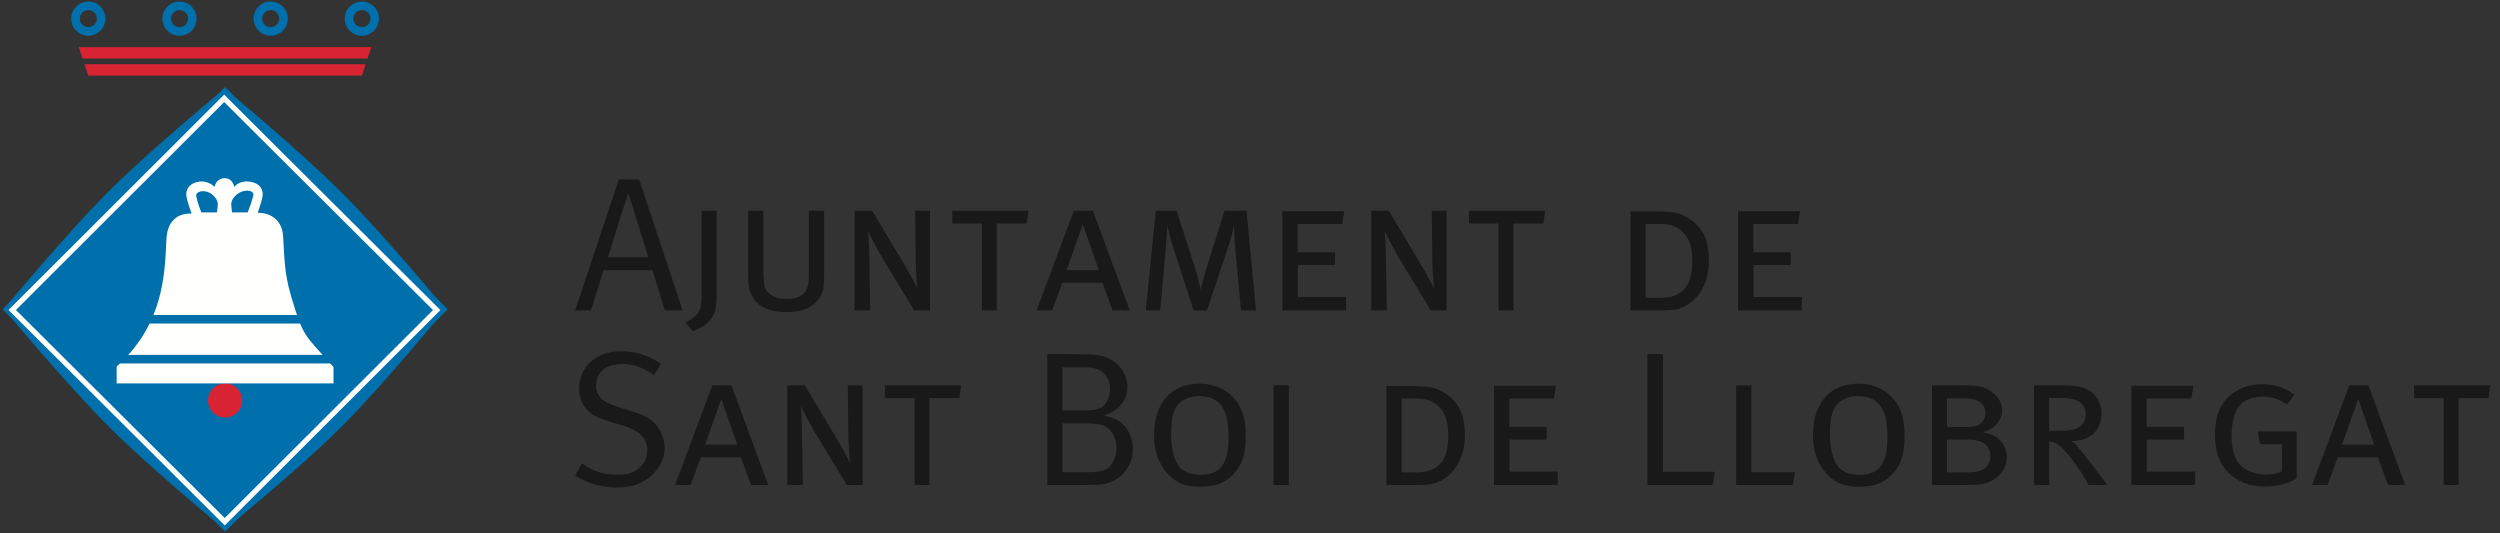 <?xml version="1.0" encoding="UTF-8"?>
<svg width="239px" height="51px" viewBox="0 0 239 51" version="1.1" xmlns="http://www.w3.org/2000/svg" xmlns:xlink="http://www.w3.org/1999/xlink">
    <rect x="0" y="0" width="239" height="51" fill="#333333" stroke="none"/>
    <title>51D08BB5-6744-4DE3-9AB3-4A352832FF9B</title>
    <g id="Page-1" stroke="none" stroke-width="1" fill="none" fill-rule="evenodd">
        <g id="Transparència" transform="translate(-453, -4372)">
            <g id="COl·laboren" transform="translate(1, 4063)">
                <g id="A16a_IV3tinBpositiu" transform="translate(452, 309)">
                    <path d="M0.375,29.538 C0.375,29.538 6.301,22.363 10.513,18.176 C14.564,14.149 21.476,8.465 21.476,8.465 C21.476,8.465 28.625,14.36 32.801,18.546 C36.855,22.608 42.579,29.542 42.579,29.542 C42.579,29.542 36.73,36.736 32.536,40.908 C28.468,44.955 21.479,50.614 21.479,50.614 C21.479,50.614 14.602,44.957 10.569,40.952 C6.334,36.746 0.375,29.538 0.375,29.538" id="Fill-1" fill="#0070AC"></path>
                    <polyline id="Fill-2" fill="#0070AC" points="1.169 29.636 21.43 9.403 41.748 29.642 21.485 49.875 1.169 29.636"></polyline>
                    <polygon id="Stroke-3" stroke="#0070AC" stroke-width="1.397" points="1.229 29.573 21.519 9.309 41.809 29.576 21.52 49.84"></polygon>
                    <polygon id="Fill-4" fill="#0070AC" points="1.169 29.636 21.43 9.403 41.748 29.642 21.485 49.875"></polygon>
                    <polygon id="Stroke-5" stroke="#FFFFFE" stroke-width="0.5" points="1.169 29.636 21.43 9.403 41.748 29.642 21.485 49.875"></polygon>
                    <path d="M19.885,38.286 C19.885,37.383 20.616,36.651 21.52,36.651 C22.422,36.651 23.154,37.383 23.154,38.286 C23.154,39.188 22.422,39.92 21.52,39.92 C20.616,39.92 19.885,39.188 19.885,38.286" id="Fill-6" fill="#D82332"></path>
                    <path d="M22.185,20.306 L23.68,20.306 C24.07,19.318 24.139,18.949 24.212,18.698 C24.384,18.11 23.023,17.955 22.326,18.919 C22.007,19.36 22.108,19.612 22.185,20.306 Z M20.741,20.306 L19.245,20.306 C18.856,19.318 18.843,19.05 18.769,18.799 C18.598,18.211 19.903,17.955 20.599,18.919 C20.919,19.36 20.818,19.612 20.741,20.306 Z M20.519,17.87 C20.52,17.871 19.916,17.206 18.96,17.375 C18.283,17.495 17.864,17.907 17.805,18.474 C17.756,18.942 18.331,20.422 18.311,20.421 C16.658,20.346 16.064,21.529 15.948,22.47 C15.841,23.339 15.914,24.372 15.639,26.387 C15.021,30.931 12.932,33.4 11.153,35.045 L11.153,36.651 L31.882,36.651 L31.882,35.084 C29.02,31.872 29.02,32.264 27.86,28.424 C27.128,26.003 27.204,24.477 27.064,22.543 C26.93,20.696 25.368,20.29 24.637,20.346 C24.616,20.348 25.162,18.984 25.114,18.474 C25.049,17.768 24.506,17.445 23.811,17.36 C22.845,17.242 22.386,17.877 22.386,17.87 C22.386,17.87 22.273,17.012 21.445,17.038 C20.619,17.062 20.519,17.87 20.519,17.87 L20.519,17.87 Z" id="Fill-7" fill="#FFFFFE"></path>
                    <polygon id="Fill-8" fill="#0070AC" points="12.802 30.93 30.237 30.93 30.237 30.113 12.802 30.113"></polygon>
                    <polygon id="Fill-9" fill="#0070AC" points="11.167 34.745 31.871 34.745 31.871 33.927 11.167 33.927"></polygon>
                    <polyline id="Fill-10" fill="#D82332" points="7.535 4.509 35.509 4.497 35.136 5.596 7.897 5.595 7.535 4.509"></polyline>
                    <polyline id="Fill-11" fill="#D82332" points="8.079 6.139 34.959 6.139 34.596 7.229 8.443 7.23 8.079 6.139"></polyline>
                    <path d="M7.625,1.781 C7.625,1.329 7.992,0.964 8.443,0.964 C8.894,0.964 9.26,1.329 9.26,1.781 C9.26,2.232 8.894,2.598 8.443,2.598 C7.992,2.598 7.625,2.232 7.625,1.781 Z M6.809,1.781 C6.809,0.878 7.54,0.146 8.443,0.146 C9.345,0.146 10.078,0.878 10.078,1.781 C10.078,2.683 9.345,3.416 8.443,3.416 C7.54,3.416 6.809,2.683 6.809,1.781 L6.809,1.781 Z" id="Fill-12" fill="#0070AC"></path>
                    <path d="M16.343,1.781 C16.343,1.329 16.709,0.964 17.16,0.964 C17.612,0.964 17.977,1.329 17.977,1.781 C17.977,2.232 17.612,2.598 17.16,2.598 C16.709,2.598 16.343,2.232 16.343,1.781 Z M15.526,1.781 C15.526,0.878 16.258,0.146 17.16,0.146 C18.063,0.146 18.795,0.878 18.795,1.781 C18.795,2.683 18.063,3.416 17.16,3.416 C16.258,3.416 15.526,2.683 15.526,1.781 L15.526,1.781 Z" id="Fill-13" fill="#0070AC"></path>
                    <path d="M25.061,1.781 C25.061,1.329 25.427,0.964 25.878,0.964 C26.329,0.964 26.695,1.329 26.695,1.781 C26.695,2.232 26.329,2.598 25.878,2.598 C25.427,2.598 25.061,2.232 25.061,1.781 Z M24.244,1.781 C24.244,0.878 24.976,0.146 25.878,0.146 C26.781,0.146 27.512,0.878 27.512,1.781 C27.512,2.683 26.781,3.416 25.878,3.416 C24.976,3.416 24.244,2.683 24.244,1.781 L24.244,1.781 Z" id="Fill-14" fill="#0070AC"></path>
                    <path d="M33.779,1.781 C33.779,1.329 34.144,0.964 34.596,0.964 C35.047,0.964 35.413,1.329 35.413,1.781 C35.413,2.232 35.047,2.598 34.596,2.598 C34.144,2.598 33.779,2.232 33.779,1.781 Z M32.961,1.781 C32.961,0.878 33.693,0.146 34.596,0.146 C35.498,0.146 36.23,0.878 36.23,1.781 C36.23,2.683 35.498,3.416 34.596,3.416 C33.693,3.416 32.961,2.683 32.961,1.781 L32.961,1.781 Z" id="Fill-15" fill="#0070AC"></path>
                    <path d="M59.416,33.575 C56.989,33.575 55.365,35.035 55.365,37.17 C55.365,37.972 55.639,38.666 56.15,39.214 C56.642,39.724 57.245,39.98 58.376,40.326 L59.635,40.709 C61.149,41.166 61.879,41.931 61.879,43.044 C61.879,43.775 61.587,44.377 60.985,44.833 C60.456,45.234 59.945,45.38 58.996,45.38 C57.737,45.38 56.679,45.051 55.639,44.303 L54.983,45.471 C56.223,46.237 57.5,46.602 58.996,46.602 C60.145,46.602 60.985,46.365 61.806,45.836 C62.901,45.088 63.539,43.993 63.539,42.825 C63.539,42.041 63.229,41.202 62.718,40.618 C62.225,40.034 61.623,39.706 60.511,39.359 L59.069,38.903 C57.592,38.447 56.989,37.863 56.989,36.859 C56.989,35.583 57.919,34.798 59.489,34.798 C60.565,34.798 61.331,35.072 62.535,35.856 L63.193,34.779 C62.007,33.977 60.766,33.575 59.416,33.575" id="Fill-16" fill="#1A1919"></path>
                    <path d="M68.099,36.842 L64.54,46.365 L66.019,46.365 L67.004,43.719 L70.835,43.719 L71.802,46.365 L73.444,46.365 L69.923,36.842 L68.099,36.842 Z M68.956,38.137 C68.956,38.137 70.434,42.406 70.489,42.516 L67.405,42.516 L68.956,38.137 L68.956,38.137 Z" id="Fill-17" fill="#1A1919"></path>
                    <path d="M75.263,46.365 L76.76,46.365 L76.668,41.475 C76.65,40.089 76.596,39.214 76.559,38.83 C76.559,38.83 77.307,40.326 77.891,41.312 L80.956,46.365 L82.471,46.365 L82.471,36.842 L81.047,36.842 L81.102,41.64 C81.12,42.898 81.266,44.249 81.266,44.249 C81.212,44.176 80.664,43.063 80.043,42.023 L76.942,36.842 L75.263,36.842 L75.263,46.365" id="Fill-18" fill="#1A1919"></path>
                    <polyline id="Fill-19" fill="#1A1919" points="84.604 38.064 87.432 38.064 87.432 46.365 88.855 46.365 88.855 38.064 91.719 38.064 91.883 36.842 84.604 36.842 84.604 38.064"></polyline>
                    <path d="M100.119,46.365 L103.349,46.365 C105.21,46.365 105.519,46.328 106.195,46.074 C107.435,45.636 108.311,44.303 108.311,42.935 C108.311,41.95 107.873,40.947 107.198,40.417 C106.778,40.089 106.468,39.961 105.537,39.724 C106.961,39.268 107.782,38.283 107.782,36.987 C107.782,35.71 106.924,34.561 105.647,34.123 C105.008,33.904 104.406,33.849 101.925,33.849 L100.119,33.849 L100.119,46.365 Z M103.33,35.108 C103.969,35.108 104.352,35.127 104.698,35.218 C105.556,35.419 106.121,36.203 106.121,37.188 C106.121,37.535 106.049,37.863 105.921,38.155 C105.556,38.994 105.082,39.231 103.731,39.231 L101.561,39.231 L101.561,35.108 L103.33,35.108 Z M103.768,40.472 C104.388,40.472 104.881,40.527 105.228,40.6 C106.121,40.8 106.742,41.712 106.742,42.807 C106.742,43.172 106.669,43.519 106.541,43.847 C106.14,44.851 105.593,45.142 104.06,45.142 L101.561,45.142 L101.561,40.472 L103.768,40.472 L103.768,40.472 Z" id="Fill-20" fill="#1A1919"></path>
                    <path d="M110.333,41.567 C110.333,43.136 110.734,44.285 111.611,45.27 C112.413,46.164 113.326,46.529 114.767,46.529 C116.336,46.529 117.303,46.092 118.124,45.088 C118.835,44.23 119.091,43.264 119.091,41.658 C119.091,40.126 118.781,39.031 118.088,38.21 C117.303,37.261 116.19,36.677 114.657,36.677 C111.975,36.677 110.333,38.538 110.333,41.567 Z M116.975,39.104 C117.303,39.742 117.449,40.545 117.449,41.84 C117.449,42.862 117.358,43.428 117.102,44.048 C116.755,44.942 115.953,45.398 114.803,45.398 C113.763,45.398 112.979,45.051 112.614,44.431 C112.176,43.756 111.957,42.716 111.957,41.385 C111.957,40.199 112.121,39.395 112.504,38.83 C112.888,38.246 113.727,37.863 114.603,37.863 C115.679,37.863 116.5,38.21 116.975,39.104 L116.975,39.104 Z" id="Fill-21" fill="#1A1919"></path>
                    <polygon id="Fill-22" fill="#1A1919" points="121.752 46.365 123.212 46.365 123.212 36.823 121.752 36.823"></polygon>
                    <path d="M132.545,46.365 L135.318,46.365 C135.865,46.365 136.304,46.347 136.631,46.31 C137.964,46.183 140.043,44.796 140.043,41.621 C140.043,39.87 139.606,38.776 138.602,37.918 C137.946,37.37 137.197,37.06 136.413,36.969 C135.993,36.932 135.355,36.896 134.698,36.896 L132.545,36.896 L132.545,46.365 Z M135.208,38.1 C136.249,38.1 136.942,38.246 137.599,38.921 C138.201,39.541 138.456,40.362 138.456,41.712 C138.456,43.902 137.562,44.796 136.394,45.051 C135.993,45.142 135.756,45.161 135.172,45.161 L134.005,45.161 L134.005,38.1 L135.208,38.1 L135.208,38.1 Z" id="Fill-23" fill="#1A1919"></path>
                    <polyline id="Fill-24" fill="#1A1919" points="142.829 46.365 148.923 46.365 148.923 45.088 144.308 45.088 144.308 42.023 147.865 42.023 147.865 40.8 144.289 40.8 144.289 38.1 148.559 38.1 148.759 36.878 142.829 36.878 142.829 46.365"></polyline>
                    <polyline id="Fill-25" fill="#1A1919" points="157.49 46.365 163.73 46.365 163.931 45.106 158.987 45.106 158.987 33.849 157.49 33.849 157.49 46.365"></polyline>
                    <polyline id="Fill-26" fill="#1A1919" points="165.971 46.365 171.39 46.365 171.591 45.142 167.431 45.142 167.431 36.842 165.971 36.842 165.971 46.365"></polyline>
                    <path d="M173.321,41.567 C173.321,43.136 173.722,44.285 174.598,45.27 C175.401,46.164 176.314,46.529 177.755,46.529 C179.323,46.529 180.291,46.092 181.112,45.088 C181.823,44.23 182.078,43.264 182.078,41.658 C182.078,40.126 181.768,39.031 181.075,38.21 C180.291,37.261 179.178,36.677 177.645,36.677 C174.963,36.677 173.321,38.538 173.321,41.567 Z M179.962,39.104 C180.291,39.742 180.436,40.545 180.436,41.84 C180.436,42.862 180.345,43.428 180.09,44.048 C179.744,44.942 178.94,45.398 177.791,45.398 C176.751,45.398 175.966,45.051 175.601,44.431 C175.163,43.756 174.945,42.716 174.945,41.385 C174.945,40.199 175.109,39.395 175.492,38.83 C175.875,38.246 176.714,37.863 177.59,37.863 C178.667,37.863 179.488,38.21 179.962,39.104 L179.962,39.104 Z" id="Fill-27" fill="#1A1919"></path>
                    <path d="M184.703,46.365 L187.458,46.365 C189.191,46.365 189.447,46.328 190.067,46.11 C191.126,45.727 191.856,44.76 191.856,43.719 C191.856,42.99 191.509,42.279 190.907,41.84 C190.524,41.548 190.25,41.458 189.52,41.312 C190.086,41.147 190.305,41.056 190.633,40.782 C191.126,40.381 191.399,39.816 191.399,39.231 C191.399,38.264 190.669,37.389 189.593,37.042 C189.083,36.878 188.809,36.842 187.149,36.842 L184.703,36.842 L184.703,46.365 Z M187.587,38.082 C188.17,38.082 188.352,38.1 188.718,38.191 C189.393,38.337 189.812,38.83 189.812,39.468 C189.812,39.688 189.757,39.907 189.648,40.107 C189.338,40.654 188.954,40.819 187.897,40.819 L186.126,40.819 L186.126,38.082 L187.587,38.082 Z M187.951,42.023 C188.425,42.023 188.809,42.059 189.083,42.133 C189.794,42.26 190.286,42.862 190.286,43.61 C190.286,44.194 189.94,44.76 189.447,44.961 C189.101,45.088 188.589,45.161 187.915,45.161 L186.126,45.161 L186.126,42.023 L187.951,42.023 L187.951,42.023 Z" id="Fill-28" fill="#1A1919"></path>
                    <path d="M194.443,46.365 L195.903,46.365 L195.903,42.206 C196.34,42.242 196.614,42.352 196.979,42.679 C197.508,43.154 198.092,43.865 198.804,44.942 C199.26,45.599 199.387,45.818 199.661,46.365 L201.467,46.365 C201.467,46.365 200.518,45.124 199.953,44.377 C199.423,43.683 198.821,42.953 198.53,42.589 C198.383,42.406 198.274,42.315 198.019,42.169 C199.844,42.151 200.901,41.166 200.901,39.487 C200.901,38.575 200.427,37.772 199.734,37.334 C199.186,36.987 198.566,36.842 196.997,36.842 L194.443,36.842 L194.443,46.365 Z M197.052,38.045 C197.618,38.045 198.055,38.118 198.383,38.21 C199.004,38.428 199.387,38.903 199.387,39.541 C199.387,40.089 199.186,40.508 198.858,40.764 C198.457,41.074 197.928,41.184 196.887,41.184 L195.903,41.184 L195.903,38.045 L197.052,38.045 L197.052,38.045 Z" id="Fill-29" fill="#1A1919"></path>
                    <polyline id="Fill-30" fill="#1A1919" points="203.761 46.365 209.855 46.365 209.855 45.088 205.238 45.088 205.238 42.023 208.797 42.023 208.797 40.8 205.22 40.8 205.22 38.1 209.49 38.1 209.69 36.878 203.761 36.878 203.761 46.365"></polyline>
                    <path d="M216.293,36.732 C215.198,36.732 214.322,36.987 213.538,37.535 C212.333,38.374 211.75,39.688 211.75,41.567 C211.75,43.154 212.169,44.322 213.045,45.197 C213.885,46.037 215.016,46.511 216.512,46.511 C217.679,46.511 218.72,46.256 219.559,45.745 L219.559,41.239 L215.837,41.239 L216.074,42.461 L218.154,42.461 L218.154,45.051 C217.77,45.252 217.187,45.362 216.603,45.362 C215.946,45.362 215.253,45.179 214.724,44.888 C213.793,44.377 213.337,43.318 213.337,41.676 C213.337,40.745 213.483,39.943 213.775,39.286 C214.158,38.41 215.071,37.918 216.329,37.918 C217.351,37.918 217.917,38.21 218.647,38.666 L219.339,37.736 C218.373,37.024 217.46,36.732 216.293,36.732" id="Fill-31" fill="#1A1919"></path>
                    <path d="M224.59,36.842 L221.033,46.365 L222.511,46.365 L223.496,43.719 L227.327,43.719 L228.294,46.365 L229.936,46.365 L226.416,36.842 L224.59,36.842 Z M225.448,38.137 C225.448,38.137 226.926,42.406 226.981,42.516 L223.898,42.516 L225.448,38.137 L225.448,38.137 Z" id="Fill-32" fill="#1A1919"></path>
                    <polyline id="Fill-33" fill="#1A1919" points="230.789 38.064 233.617 38.064 233.617 46.365 235.04 46.365 235.04 38.064 237.905 38.064 238.069 36.842 230.789 36.842 230.789 38.064"></polyline>
                    <path d="M59.16,17.157 L54.983,29.674 L56.496,29.674 L57.7,25.824 L62.371,25.824 L63.557,29.674 L65.254,29.674 L61.112,17.157 L59.16,17.157 Z M59.453,20.314 L60.072,18.471 L60.675,20.405 C61.003,21.482 61.989,24.602 61.989,24.602 L58.12,24.602 C58.12,24.602 59.38,20.569 59.453,20.314 L59.453,20.314 Z" id="Fill-34" fill="#1A1919"></path>
                    <path d="M67.075,28.086 C67.075,28.889 67.02,29.454 66.802,29.801 C66.564,30.184 66.09,30.585 65.524,30.823 L66.218,31.662 C67.349,31.279 68.079,30.622 68.352,29.765 C68.48,29.363 68.516,28.743 68.516,28.105 L68.516,20.149 L67.075,20.149 L67.075,28.086" id="Fill-35" fill="#1A1919"></path>
                    <path d="M71.525,26.207 C71.525,27.338 71.597,27.684 71.853,28.214 C72.272,29.072 73.203,29.837 75.137,29.837 C76.396,29.837 77.254,29.582 77.928,28.962 C78.622,28.323 78.786,27.776 78.786,26.207 L78.786,20.149 L77.326,20.149 L77.326,26.244 C77.326,27.137 77.254,27.484 76.944,27.922 C76.633,28.36 76.031,28.578 75.174,28.578 C74.133,28.578 73.349,28.159 73.112,27.448 C73.039,27.192 72.984,26.608 72.984,25.86 L72.984,20.149 L71.525,20.149 L71.525,26.207" id="Fill-36" fill="#1A1919"></path>
                    <path d="M81.701,29.674 L83.198,29.674 L83.106,24.784 C83.088,23.397 83.034,22.521 82.997,22.139 C82.997,22.139 83.745,23.634 84.329,24.619 L87.394,29.674 L88.908,29.674 L88.908,20.149 L87.485,20.149 L87.54,24.948 C87.558,26.207 87.704,27.557 87.704,27.557 C87.649,27.484 87.102,26.371 86.481,25.331 L83.38,20.149 L81.701,20.149 L81.701,29.674" id="Fill-37" fill="#1A1919"></path>
                    <polyline id="Fill-38" fill="#1A1919" points="91.042 21.372 93.87 21.372 93.87 29.674 95.293 29.674 95.293 21.372 98.157 21.372 98.322 20.149 91.042 20.149 91.042 21.372"></polyline>
                    <path d="M102.658,20.149 L99.1,29.674 L100.578,29.674 L101.564,27.028 L105.395,27.028 L106.362,29.674 L108.004,29.674 L104.483,20.149 L102.658,20.149 Z M103.516,21.445 C103.516,21.445 104.993,25.714 105.049,25.824 L101.965,25.824 L103.516,21.445 L103.516,21.445 Z" id="Fill-39" fill="#1A1919"></path>
                    <path d="M109.531,29.674 L110.918,29.674 L111.465,23.488 C111.538,22.668 111.593,21.536 111.593,21.536 C111.593,21.536 111.83,22.686 112.104,23.488 L114.111,29.674 L115.388,29.674 L117.45,23.506 C117.742,22.668 117.979,21.555 117.979,21.555 C117.979,21.555 117.997,22.704 118.07,23.561 L118.635,29.674 L120.077,29.674 L119.165,20.149 L117.067,20.149 L115.315,25.714 C115.096,26.444 114.786,27.684 114.786,27.684 C114.786,27.684 114.475,26.371 114.257,25.66 L112.487,20.149 L110.499,20.149 L109.531,29.674" id="Fill-40" fill="#1A1919"></path>
                    <polyline id="Fill-41" fill="#1A1919" points="122.591 29.674 128.685 29.674 128.685 28.396 124.07 28.396 124.07 25.331 127.627 25.331 127.627 24.108 124.052 24.108 124.052 21.409 128.321 21.409 128.522 20.186 122.591 20.186 122.591 29.674"></polyline>
                    <path d="M131.091,29.674 L132.588,29.674 L132.496,24.784 C132.478,23.397 132.423,22.521 132.387,22.139 C132.387,22.139 133.135,23.634 133.719,24.619 L136.784,29.674 L138.298,29.674 L138.298,20.149 L136.875,20.149 L136.93,24.948 C136.948,26.207 137.094,27.557 137.094,27.557 C137.04,27.484 136.492,26.371 135.871,25.331 L132.77,20.149 L131.091,20.149 L131.091,29.674" id="Fill-42" fill="#1A1919"></path>
                    <polyline id="Fill-43" fill="#1A1919" points="140.432 21.372 143.26 21.372 143.26 29.674 144.683 29.674 144.683 21.372 147.548 21.372 147.712 20.149 140.432 20.149 140.432 21.372"></polyline>
                    <path d="M155.874,29.674 L158.647,29.674 C159.195,29.674 159.632,29.655 159.96,29.619 C161.292,29.491 163.373,28.105 163.373,24.93 C163.373,23.178 162.935,22.084 161.931,21.226 C161.274,20.679 160.526,20.369 159.742,20.277 C159.322,20.241 158.684,20.204 158.027,20.204 L155.874,20.204 L155.874,29.674 Z M158.537,21.409 C159.577,21.409 160.271,21.555 160.928,22.23 C161.53,22.85 161.786,23.671 161.786,25.021 C161.786,27.21 160.892,28.105 159.724,28.36 C159.322,28.451 159.085,28.47 158.501,28.47 L157.333,28.47 L157.333,21.409 L158.537,21.409 L158.537,21.409 Z" id="Fill-44" fill="#1A1919"></path>
                    <polyline id="Fill-45" fill="#1A1919" points="166.159 29.674 172.252 29.674 172.252 28.396 167.637 28.396 167.637 25.331 171.194 25.331 171.194 24.108 167.618 24.108 167.618 21.409 171.887 21.409 172.088 20.186 166.159 20.186 166.159 29.674"></polyline>
                </g>
            </g>
        </g>
    </g>
</svg>